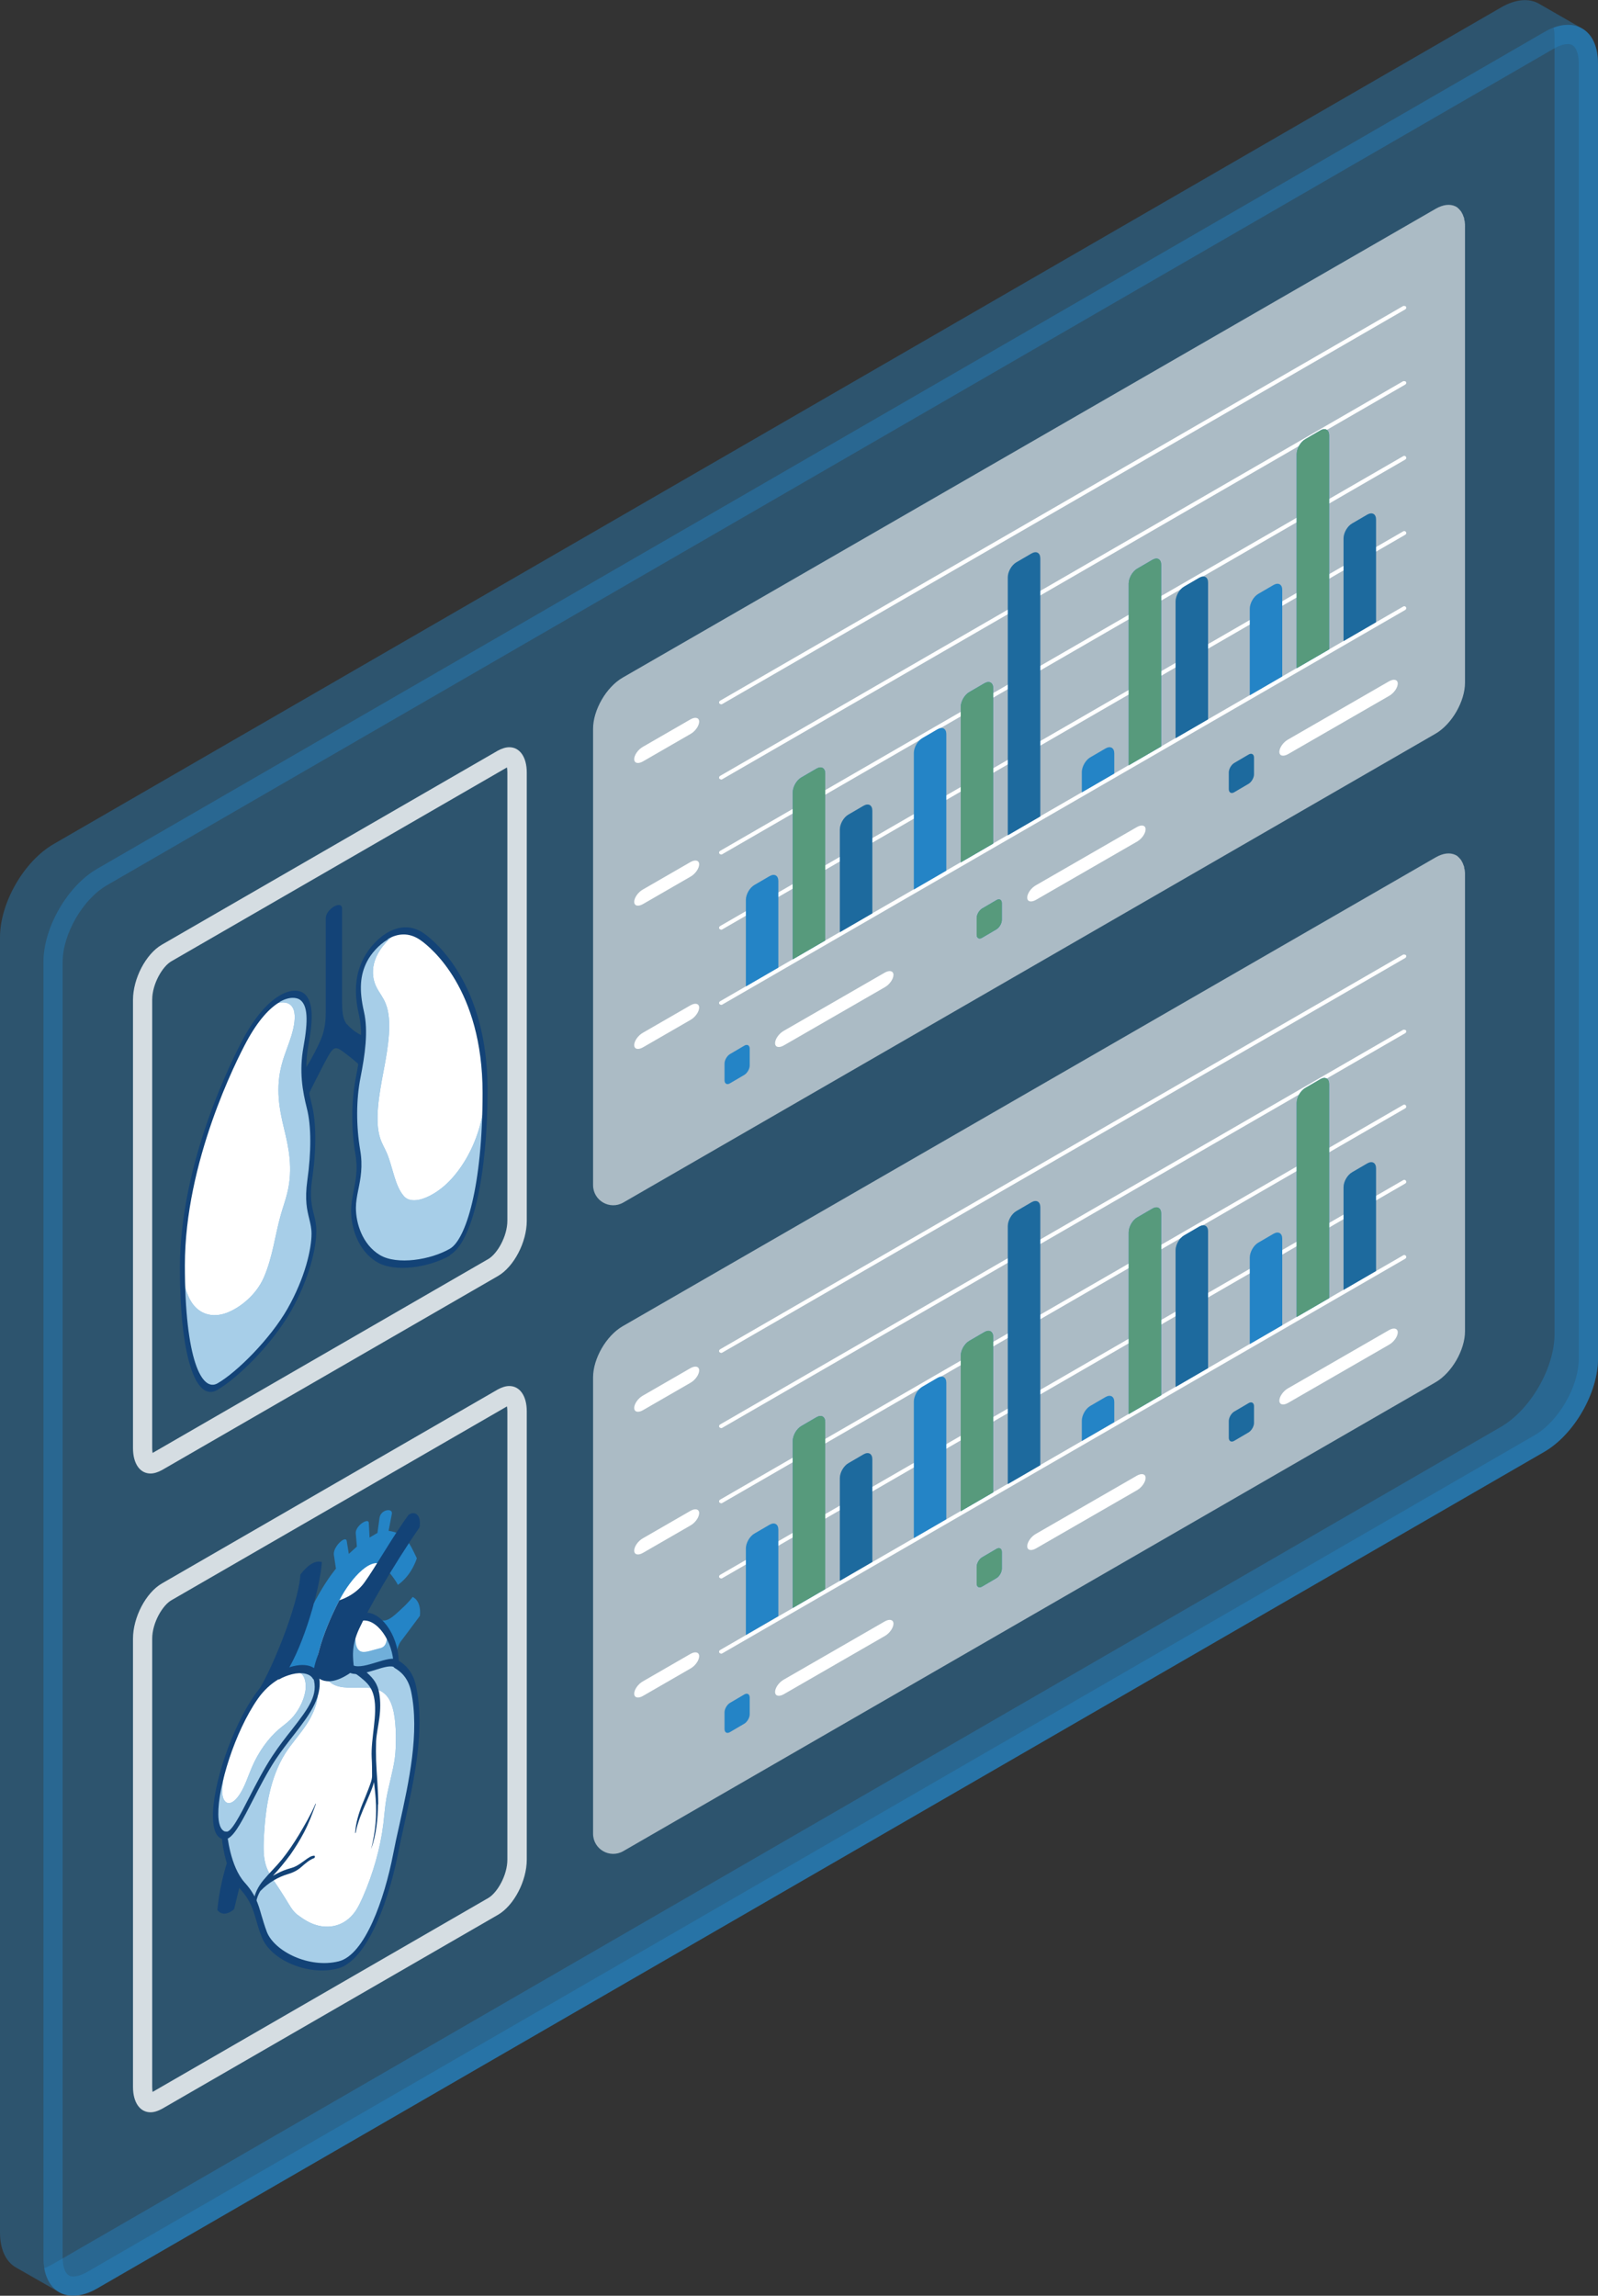 <?xml version="1.0" encoding="UTF-8"?> <svg xmlns="http://www.w3.org/2000/svg" id="Layer_2" viewBox="0 0 83.15 119.39"><rect x="0" y="0" width="83.15" height="119.39" fill="#333333" stroke="none"/><defs><style>.cls-1{fill:#fff;}.cls-2{fill:#579a7c;}.cls-3{opacity:.8;}.cls-4{opacity:.4;}.cls-5{opacity:.35;}.cls-6{opacity:.6;}.cls-7{opacity:.2;}.cls-8{fill:#2484c6;}.cls-9{fill:#134377;}</style></defs><g id="Hero_-_Expanded"><g id="Organs_Tab"><g id="Window"><g id="Chart"><g class="cls-4"><path class="cls-8" d="M83.15,3.29c0-.91-.33-1.54-.85-1.82h0s-2.19-1.26-2.19-1.26h0c-.51-.31-1.22-.28-2.01.18L2.8,43.89c-1.55.89-2.8,3.06-2.8,4.85v67.36c0,.9.32,1.53.83,1.82h0s2.24,1.28,2.24,1.28h0c.51.29,1.21.25,1.98-.19l75.3-43.51c1.55-.89,2.8-3.06,2.8-4.85V3.29Z"></path></g><g class="cls-4"><path class="cls-8" d="M81.58,2.29c.09,0,.17.02.24.06.2.12.33.47.33.94v67.37c0,1.44-1.05,3.26-2.3,3.98L4.56,118.14c-.28.16-.54.25-.75.25-.08,0-.14-.01-.2-.04l-.03-.02c-.2-.11-.32-.47-.32-.95V50.02c0-1.44,1.05-3.26,2.3-3.98L80.85,2.53c.35-.2.59-.24.73-.24M81.58,1.29c-.37,0-.79.12-1.23.38L5.06,45.18c-1.55.89-2.8,3.06-2.8,4.85v67.36c0,.9.32,1.53.83,1.82h0c.21.12.45.18.72.18.38,0,.8-.12,1.25-.38l75.29-43.51c1.55-.89,2.8-3.06,2.8-4.85V3.29c0-.9-.32-1.52-.84-1.81-.21-.12-.46-.19-.73-.19h0Z"></path></g><g class="cls-4"><path class="cls-8" d="M83.15,3.29v67.37c0,1.78-1.25,3.95-2.8,4.85L5.05,119.01c-1.37.79-2.52.31-2.75-1.06.16-.05.32-.13.49-.23l75.3-43.51c1.54-.89,2.8-3.06,2.8-4.85V2c0-.21-.01-.39-.05-.56,1.31-.49,2.3.26,2.3,1.85Z"></path></g></g></g><g class="cls-3"><path class="cls-1" d="M26.38,39.91c.01.06.02.15.02.26v23.31c0,.82-.53,1.73-1,2l-17.46,10.08c-.01-.06-.02-.15-.02-.26v-23.31c0-.82.53-1.73,1-2l17.46-10.08M26.5,38.86c-.18,0-.38.06-.6.18l-17.48,10.09c-.83.48-1.5,1.76-1.5,2.87v23.31c0,.82.37,1.32.91,1.32.18,0,.38-.06.6-.18l17.48-10.09c.83-.48,1.5-1.76,1.5-2.87v-23.31c0-.82-.37-1.32-.91-1.32h0Z"></path></g><g id="Lungs"><path class="cls-1" d="M23.42,65.11c-1.05.61-2.8.89-3.72.34-.95-.57-1.29-1.73-1.29-2.55,0-.32.06-.64.13-.97.11-.56.24-1.2.09-2.02-.22-1.27-.21-2.67.02-3.85.05-.25.09-.5.13-.75l.02-.1-.05-.04c-.12-.11-.32-.28-.55-.46l-.13-.1c-.3-.23-.49-.37-.7-.25-.22.13-.4.48-.71,1.06l-.12.24c-.23.45-.44.86-.55,1.1l-.05.1.02.08c.04.2.09.4.13.59.23.91.24,2.31.02,3.82-.14.98-.02,1.47.1,1.91.07.26.13.5.13.82,0,.82-.34,2.37-1.29,4.04-.92,1.62-2.67,3.35-3.72,3.96-1.07.62-1.82-1.94-1.82-6.23,0-5.44,2.71-10.77,3.26-11.78.71-1.31,1.37-1.89,1.81-2.14.45-.26.88-.3,1.14-.1.52.39.39,1.52.2,2.58-.07.37-.1.75-.1,1.14v.38s.22-.36.22-.36c.2-.33.5-.85.77-1.47.19-.44.28-.95.28-1.55v-4.88c0-.11.15-.26.29-.34.14-.08.29-.1.29,0v4.88c0,.6.09,1,.28,1.23.27.31.56.49.77.58l.22.1v-.38c0-.39-.03-.73-.1-1.02-.19-.84-.32-1.82.2-2.81.26-.5.69-.96,1.14-1.22.44-.25,1.11-.45,1.81.05.54.38,3.26,2.58,3.26,8.02,0,4.29-.75,7.71-1.82,8.33Z"></path><path class="cls-8" d="M16.12,61.36c.22-1.56.2-2.94-.02-3.83-.22-.88-.4-1.88-.18-3.11.22-1.23.28-2.23-.2-2.59-.29-.22-.89-.18-1.59.42.47-.17.98-.22,1.15.26.12.35.03.87-.12,1.36s-.36.96-.49,1.45c-.35,1.27-.13,2.38.11,3.37.24.99.48,2.07.17,3.34-.09.38-.23.76-.34,1.15-.31,1.09-.41,2.16-.88,3.25-.44,1.02-1.43,1.71-2.1,1.9-.72.2-1.36-.06-1.72-.7-.19-.33-.3-.75-.41-1.16.07,4.24.86,6.21,1.82,5.66,1-.58,2.79-2.33,3.73-3.97.94-1.64,1.3-3.19,1.3-4.05s-.45-1.17-.22-2.73Z"></path><g class="cls-6"><path class="cls-1" d="M16.12,61.36c.22-1.56.2-2.94-.02-3.83-.22-.88-.4-1.88-.18-3.11.22-1.23.28-2.23-.2-2.59-.29-.22-.89-.18-1.59.42.47-.17.98-.22,1.15.26.12.35.03.87-.12,1.36s-.36.96-.49,1.45c-.35,1.27-.13,2.38.11,3.37.24.99.48,2.07.17,3.34-.09.38-.23.76-.34,1.15-.31,1.09-.41,2.16-.88,3.25-.44,1.02-1.43,1.71-2.1,1.9-.72.2-1.36-.06-1.72-.7-.19-.33-.3-.75-.41-1.16.07,4.24.86,6.21,1.82,5.66,1-.58,2.79-2.33,3.73-3.97.94-1.64,1.3-3.19,1.3-4.05s-.45-1.17-.22-2.73Z"></path></g><path class="cls-8" d="M18.62,59.92c-.22-1.3-.2-2.71.02-3.85.22-1.14.4-2.35.18-3.32-.22-.97-.28-1.91.2-2.82.29-.55.89-1.2,1.59-1.41-.47.38-.98.91-1.15,1.59-.12.48-.03.91.12,1.21.15.31.36.54.49.88.35.87.13,2.23-.11,3.49-.24,1.26-.48,2.62-.17,3.53.09.27.23.49.34.75.31.73.41,1.69.88,2.23.44.51,1.43.06,2.1-.52.72-.62,1.36-1.62,1.72-2.68.19-.54.3-1.09.41-1.64-.07,4.32-.86,7.21-1.82,7.76-1,.58-2.79.9-3.73.34-.94-.56-1.3-1.69-1.3-2.56s.45-1.69.22-2.99Z"></path><g class="cls-6"><path class="cls-1" d="M18.62,59.92c-.22-1.3-.2-2.71.02-3.85.22-1.14.4-2.35.18-3.32-.22-.97-.28-1.91.2-2.82.29-.55.89-1.2,1.59-1.41-.47.38-.98.91-1.15,1.59-.12.48-.03.91.12,1.21.15.31.36.54.49.88.35.87.13,2.23-.11,3.49-.24,1.26-.48,2.62-.17,3.53.09.27.23.49.34.75.31.73.41,1.69.88,2.23.44.51,1.43.06,2.1-.52.72-.62,1.36-1.62,1.72-2.68.19-.54.3-1.09.41-1.64-.07,4.32-.86,7.21-1.82,7.76-1,.58-2.79.9-3.73.34-.94-.56-1.3-1.69-1.3-2.56s.45-1.69.22-2.99Z"></path></g><path class="cls-9" d="M11.32,72.28c-1.17.68-1.96-1.87-1.96-6.33,0-5.52,2.75-10.91,3.3-11.94,1.25-2.32,2.59-2.77,3.15-2.35.57.43.44,1.62.23,2.74-.21,1.18-.04,2.15.18,3.02.24.94.25,2.36.02,3.91-.13.93-.02,1.38.09,1.82.07.27.13.53.13.87,0,.86-.35,2.47-1.34,4.2-.95,1.66-2.73,3.44-3.81,4.06ZM14.56,52.11c-.5.29-1.1.9-1.72,2.04-.54,1-3.22,6.27-3.22,11.65,0,4.9.88,6.61,1.7,6.14,1.01-.58,2.75-2.32,3.64-3.88.92-1.62,1.25-3.11,1.25-3.9,0-.3-.06-.52-.12-.78-.11-.45-.24-.96-.1-1.98.21-1.49.21-2.85-.02-3.75-.23-.91-.41-1.93-.18-3.2.26-1.43.21-2.16-.17-2.45-.19-.14-.58-.18-1.08.11Z"></path><path class="cls-9" d="M23.42,65.29c-1.08.62-2.87.91-3.81.34-.99-.59-1.34-1.8-1.34-2.66,0-.35.06-.68.13-1.03.11-.56.23-1.15.09-1.93-.22-1.29-.21-2.73.02-3.94.22-1.12.39-2.29.18-3.23-.2-.88-.33-1.93.23-3.01h0c.56-1.06,1.9-2.17,3.15-1.28.55.39,3.3,2.61,3.3,8.13,0,4.46-.79,7.92-1.96,8.59ZM20.19,48.85c-.5.29-.89.77-1.08,1.13t0,0c-.38.72-.43,1.51-.17,2.64.23,1.01.05,2.24-.18,3.41-.23,1.15-.23,2.53-.02,3.77.15.85.02,1.51-.1,2.09-.07.34-.12.63-.12.93,0,.79.33,1.9,1.25,2.45.89.53,2.64.25,3.64-.33.82-.47,1.7-3.21,1.7-8.11,0-5.38-2.68-7.55-3.22-7.93-.62-.44-1.22-.35-1.72-.06ZM19.02,49.92h0s0,0,0,0Z"></path><path class="cls-9" d="M18.05,53.27c-.23-.26-.25-.77-.25-1.13v-4.88c0-.48-.85.02-.85.49v4.88c0,.36-.03.9-.25,1.42-.4.92-.87,1.62-.87,1.62l.17,1.36s.29-.61.65-1.3c.36-.69.55-1.09.73-1.19.18-.1.37.08.73.35.36.27.65.55.65.55l.17-1.55s-.47-.16-.87-.62Z"></path></g><g class="cls-3"><path class="cls-1" d="M26.38,73.14c.01.06.02.15.02.26v23.31c0,.82-.53,1.73-1,2l-17.46,10.08c-.01-.06-.02-.15-.02-.26v-23.31c0-.82.53-1.73,1-2l17.46-10.08M26.5,72.08c-.18,0-.38.06-.6.18l-17.48,10.09c-.83.48-1.5,1.76-1.5,2.87v23.31c0,.82.37,1.32.91,1.32.18,0,.38-.06.6-.18l17.48-10.09c.83-.48,1.5-1.76,1.5-2.87v-23.31c0-.82-.37-1.32-.91-1.32h0Z"></path></g><g id="Heart"><path class="cls-1" d="M17.96,102.04c-.12.07-.25.12-.38.16-1.47.37-3.37-.41-3.83-1.57-.14-.35-.22-.64-.3-.9-.17-.58-.31-1.04-.85-1.65l-.06-.07-.14-.17-.33,1.35s-.07.05-.1.07c-.3.18-.48.03-.54-.04.1-1.05.34-1.9.48-2.32l.03-.08-.02-.06c-.17-.57-.23-1.07-.25-1.21v-.07s-.05-.02-.05-.02c-.26-.09-.41-.44-.41-1.02-.02-1.65.97-4.56,2.13-6.21.07-.1.15-.2.23-.29.91-1.57,2.04-4.52,2.17-6,.16-.2.31-.35.47-.43.19-.11.33-.1.4-.09-.05.51-.18,1.18-.38,1.93l.2.07c.6-1.13,1.08-1.69,1.09-1.7l.09-.11-.13-.86s0-.05.04-.14c.06-.13.19-.27.3-.34.06-.03.08-.03.09-.02.06.28.11.67.11.67l.02.16.66-.59-.07-.85c0-.06.13-.21.27-.29.1-.06.16-.05.17-.05.02.28.04.75.04.75v.15s.64-.36.64-.36l.13-.94s.06-.09.1-.11c.14-.08.28-.04.29,0l-.19,1.01h.09c.13.03.25.07.38.12l.07.03.07-.11c.24-.36.43-.65.61-.88.14-.08.25-.06.33.03.06.06.12.19.09.44-.17.25-.35.51-.51.76l-.1.15.06.1c.13.19.24.44.38.72h0c-.24.64-.62.97-.77,1.09-.05-.09-.16-.27-.39-.55l-.08-.1-.1.17c-.56.91-.95,1.63-1.18,2.06l-.13.24h.16c.25.03.51.16.74.4h.01s.02.02.02.02c.14.02.28-.01.45-.11.19-.11.39-.29.58-.46l.05-.05c.27-.25.45-.45.54-.57.1.07.3.26.27.74l-.94,1.27c-.1.13-.18.31-.23.52l-.02.06v.05c.05.19.07.38.08.55v.07s.04.02.04.02c.29.18.7.5.86,1.27.47,2.19-.11,4.78-.61,7.06-.12.53-.23,1.03-.32,1.5-.42,2.16-1.37,4.94-2.64,5.67Z"></path><path class="cls-8" d="M20.59,96.37c.49-2.49,1.5-5.85.93-8.55-.11-.53-.37-.9-.69-1.15-.33-.26-.77-.2-1.22-.07-.31.09-.63.21-.94.24-.24.03-.47-.06-.72.02-.31.09-.65.33-.96.43.71.97,2.36,0,3.13.9.37.43.46,1.23.48,2.04,0,.4,0,.81-.06,1.24-.1.68-.32,1.4-.44,2.09-.07.43-.1.84-.15,1.27-.15,1.26-.53,2.6-1.08,3.85-.11.24-.22.48-.36.69-.61.89-1.49.91-2.03.75-.37-.1-.69-.31-1-.54-.28-.21-.44-.55-.65-.88-.19-.3-.38-.6-.58-.89-.18-.28-.36-.56-.45-.93-.11-.43-.09-.96-.06-1.49.08-1.37.31-2.94,1.1-4.2.34-.53.74-.96,1.09-1.48s.65-1.21.59-1.73v-.08c-.07.32-.19.64-.36.93-.2.35-.45.63-.69.92-.91,1.09-1.73,2.36-2.42,3.73-.38.76-.78,1.62-1.33,2.03,0,0-.01,0-.02.01.03.28.21,1.77.93,2.56.79.88.72,1.46,1.15,2.55.43,1.09,2.31,1.95,3.82,1.57,1.51-.38,2.56-3.54,3.01-5.81Z"></path><g class="cls-6"><path class="cls-1" d="M20.59,96.37c.49-2.49,1.5-5.85.93-8.55-.11-.53-.37-.9-.69-1.15-.33-.26-.77-.2-1.22-.07-.31.09-.63.21-.94.24-.24.03-.47-.06-.72.02-.31.09-.65.33-.96.43.71.97,2.36,0,3.13.9.37.43.46,1.23.48,2.04,0,.4,0,.81-.06,1.24-.1.68-.32,1.4-.44,2.09-.07.43-.1.84-.15,1.27-.15,1.26-.53,2.6-1.08,3.85-.11.24-.22.48-.36.69-.61.89-1.49.91-2.03.75-.37-.1-.69-.31-1-.54-.28-.21-.44-.55-.65-.88-.19-.3-.38-.6-.58-.89-.18-.28-.36-.56-.45-.93-.11-.43-.09-.96-.06-1.49.08-1.37.31-2.94,1.1-4.2.34-.53.74-.96,1.09-1.48s.65-1.21.59-1.73v-.08c-.07.32-.19.64-.36.93-.2.35-.45.63-.69.92-.91,1.09-1.73,2.36-2.42,3.73-.38.76-.78,1.62-1.33,2.03,0,0-.01,0-.02.01.03.28.21,1.77.93,2.56.79.88.72,1.46,1.15,2.55.43,1.09,2.31,1.95,3.82,1.57,1.51-.38,2.56-3.54,3.01-5.81Z"></path></g><path class="cls-8" d="M19.82,86.57c-.53.21-1.34.61-1.55-.05-.07-.22-.07-.48-.01-.77.03-.16.05-.31.1-.47.03-.1.14-.32.14-.4-.01.25-.02.51.04.71.12.38.39.35.7.27.17-.05.35-.09.52-.14.08-.02.16-.04.24-.13.14-.16.14-.42.13-.61.3.3.47.83.46,1.46-.21-.09-.5.03-.76.14Z"></path><g class="cls-5"><path class="cls-1" d="M19.82,86.57c-.53.21-1.34.61-1.55-.05-.07-.22-.07-.48-.01-.77.03-.16.05-.31.1-.47.03-.1.14-.32.14-.4-.01.25-.02.51.04.71.12.38.39.35.7.27.17-.05.35-.09.52-.14.08-.02.16-.04.24-.13.14-.16.14-.42.13-.61.3.3.47.83.46,1.46-.21-.09-.5.03-.76.14Z"></path></g><path class="cls-8" d="M11.57,93.31c.03.29.18.51.41.45.18-.04.37-.25.52-.49.26-.41.41-.91.61-1.37.34-.79.85-1.5,1.4-1.97.21-.18.43-.33.63-.53.34-.35.64-.88.74-1.4.09-.52-.05-.99-.37-1.03.21-.18.43-.17.59-.06.15.11.25.33.32.56.04.14.08.3.06.49-.02.16-.07.33-.13.49-.2.5-.5.94-.81,1.32-.31.39-.64.73-.95,1.13-.53.68-.97,1.48-1.36,2.31-.33.7-.65,1.41-1.15,1.9-.18.18-.44.37-.6.3-.38-.15-.32-1.04-.23-1.61.04-.31.08-.6.16-.91.09-.34.28-.68.35-1-.07.28-.14.57-.17.85-.02.2-.04.4-.02.57Z"></path><g class="cls-6"><path class="cls-1" d="M11.57,93.31c.03.29.18.51.41.45.18-.04.37-.25.52-.49.26-.41.41-.91.61-1.37.34-.79.85-1.5,1.4-1.97.21-.18.43-.33.63-.53.34-.35.64-.88.74-1.4.09-.52-.05-.99-.37-1.03.21-.18.43-.17.59-.06.15.11.25.33.32.56.04.14.08.3.06.49-.02.16-.07.33-.13.49-.2.5-.5.94-.81,1.32-.31.39-.64.73-.95,1.13-.53.68-.97,1.48-1.36,2.31-.33.7-.65,1.41-1.15,1.9-.18.18-.44.37-.6.3-.38-.15-.32-1.04-.23-1.61.04-.31.08-.6.16-.91.09-.34.28-.68.35-1-.07.28-.14.57-.17.85-.02.2-.04.4-.02.57Z"></path></g><path class="cls-8" d="M19.7,84.18c.36.29.77-.12,1.18-.5.41-.37.59-.63.59-.63,0,0,.46.16.38.98-.42.56-.79,1.07-1,1.34-.2.27-.24.76-.24.76,0,0-.32-1.63-.91-1.95Z"></path><path class="cls-8" d="M16.41,87.11c0-1.6,1.25-3.89,1.25-3.89.62-1.19,1.75-2.41,2.35-1.74.59.68.69.94.69.94,0,0,.65-.38.99-1.38-.39-.82-.59-1.3-1.47-1.43l.17-.88c.06-.32-.56-.24-.64.19l-.11.8-.41.24s-.02-.47-.04-.77c-.02-.27-.68.14-.68.53l.06.71-.42.38s-.06-.39-.11-.68c-.06-.29-.7.29-.67.71l.11.74s-1.52,1.74-2.57,5.38c0,0,1.26-.67,1.51.16Z"></path><path class="cls-9" d="M16.41,87.11s.55.88,2.02-.26c-.07-.64-.17-1.22.26-2.15s1.69-3.17,3.14-5.27c.11-.69-.28-.87-.57-.65-.78,1.05-1.79,2.83-2.3,3.52-.5.7-1.3.92-1.3.92,0,0-1.25,2.29-1.25,3.89Z"></path><path class="cls-9" d="M13.19,88.32c.85-1.14,2.34-4.85,2.44-6.43.66-.89,1.12-.65,1.12-.65-.11,1.43-.96,4.34-1.84,5.71-.6.21-1.71,1.37-1.71,1.37Z"></path><path class="cls-9" d="M11.9,96.61s-.44,1.16-.59,2.72c0,0,.28.45.87-.04l.33-1.35s-.61-.62-.61-1.32Z"></path><path class="cls-9" d="M11.88,95.6c-.09.05-.18.07-.27.04-.06-.02-.08-.13-.03-.23.04-.11.13-.18.19-.16.24.08.71-.82,1.2-1.78.36-.7.76-1.48,1.21-2.16.33-.5.68-.95,1-1.35.92-1.18,1.39-1.83,1.12-2.71-.02-.08.01-.21.08-.28.07-.07.15-.07.17.01.35,1.17-.43,2.17-1.25,3.23-.32.41-.65.83-.97,1.31-.42.64-.82,1.41-1.17,2.09-.5.97-.91,1.78-1.28,1.99Z"></path><path class="cls-9" d="M16.38,96.51c-.17-.03-.37.13-.55.26-.14.1-.29.21-.43.28-.15.08-.31.11-.46.16-.25.08-.49.2-.74.34,0,0,0,0,.01-.01.31-.33.61-.7.9-1.09.25-.36.49-.74.7-1.14.25-.47.44-.98.62-1.48.01-.03,0-.05-.02-.01-.24.56-.55,1.08-.85,1.59-.28.46-.57.89-.89,1.29-.31.38-.64.69-.95,1.06-.28.33-.49.73-.53,1.16-.01.14.12.19.14,0,.03-.21.11-.4.21-.57,0,0,0,0,0,0,.45-.47.96-.74,1.42-.88.23-.07.47-.16.71-.37.23-.2.43-.38.68-.47.03-.01.05-.1.02-.11Z"></path><path class="cls-9" d="M19.68,93.83c0-.79-.08-1.51-.11-2.28-.01-.32-.01-.65,0-.99.02-.39.12-.82.17-1.22.06-.44.06-.87,0-1.25-.09-.54-.32-.8-.62-1.08-.22-.21-.48-.35-.78-.35-.04,0-.09,0-.14.04-.05.04-.09.14-.06.18,0,.02.03.03.05.03.3.08.54.29.78.5.23.21.4.44.49.84.2.93-.17,2.14-.12,3.16.02.31.02.62.02.95,0,.21-.11.46-.19.68-.1.26-.2.51-.31.77-.2.5-.35,1.01-.38,1.5,0,.04.02.02.03-.01.09-.52.33-1.07.55-1.57.1-.24.21-.48.3-.73.04-.1.07-.21.1-.32.03.29.07.58.09.88.06.83,0,1.65-.24,2.61,0,.01,0,.02,0,0,.28-.78.35-1.61.36-2.33Z"></path><path class="cls-9" d="M20.62,86.71s-.07.02-.1,0c-.16-.12-.58,0-.98.13-.49.15-.99.3-1.32.16-.06-.03-.07-.13-.03-.24.05-.11.13-.17.19-.15.28.12.75-.02,1.21-.16.46-.14.9-.28,1.12-.11.05.04.05.16,0,.26-.03.05-.06.09-.1.11Z"></path><path class="cls-9" d="M17.96,102.21c-.13.08-.27.13-.41.17-1.51.38-3.44-.43-3.92-1.62-.14-.35-.23-.65-.3-.91-.17-.57-.3-1.02-.83-1.61-.72-.8-.92-2.24-.95-2.61-.3-.1-.46-.49-.47-1.12-.03-1.7,1-4.69,2.19-6.39.53-.76,1.25-1.29,1.99-1.47.45-.11.84-.07,1.08.1.08-.37.25-.92.61-1.46.47-.72,1.11-1.19,1.92-1.41.89-.18,1.83,1.09,1.88,2.49.32.19.74.55.9,1.33.48,2.24-.1,4.85-.61,7.16-.11.52-.23,1.02-.32,1.49-.45,2.31-1.43,5.09-2.76,5.86ZM14.51,87.32c-.41.24-.79.59-1.09,1.02-1.21,1.73-2.08,4.59-2.06,6.01,0,.38.08.85.39.91.04,0,.06.04.07.1,0,.02.15,1.7.91,2.54.56.62.7,1.09.87,1.69.08.26.16.55.29.89.4,1,2.19,1.9,3.73,1.52,1.36-.33,2.38-3.22,2.84-5.59.09-.47.2-.98.32-1.5.5-2.25,1.06-4.81.61-6.95-.16-.74-.57-1.05-.86-1.22-.03-.02-.05-.06-.05-.11-.01-1.28-.89-2.51-1.68-2.34-.72.2-1.29.61-1.69,1.23-.49.75-.56,1.56-.57,1.56,0,.08-.05.17-.11.22-.06.05-.12.05-.15,0-.14-.26-.58-.36-1.09-.23-.23.06-.47.15-.69.28Z"></path></g><g class="cls-6"><path class="cls-1" d="M76.22,11.57c0-.05-.01-.1-.03-.14,0,0,0-.02,0-.03,0-.05-.02-.1-.04-.14-.02-.07-.05-.14-.09-.2-.01-.03-.03-.06-.05-.08-.02-.02-.02-.04-.05-.06-.03-.04-.06-.07-.1-.1,0,0,0,0,0-.01-.04-.03-.09-.06-.13-.08-.28-.13-.63-.1-1.03.13l-42.3,24.38c-.85.49-1.54,1.68-1.54,2.66v23.73h0c0,.81.87,1.31,1.57.91l42.26-24.38c.85-.49,1.54-1.68,1.54-2.66V11.76c0-.07,0-.13-.01-.19Z"></path></g><g id="Chart-2"><path class="cls-1" d="M37.52,36.63s-.07-.02-.09-.05c-.03-.05-.01-.11.04-.14l35.55-20.53s.11-.01.14.04c.03.05.01.11-.04.14l-35.55,20.53s-.03.01-.05.01Z"></path><path class="cls-1" d="M37.52,40.54s-.07-.02-.09-.05c-.03-.05-.01-.11.04-.14l35.55-20.53s.11-.01.14.04c.03.05.01.11-.04.14l-35.55,20.53s-.03.01-.05.01Z"></path><path class="cls-1" d="M37.52,44.44s-.07-.02-.09-.05c-.03-.05-.01-.11.04-.14l35.55-20.53c.05-.03.11-.01.14.04.03.05.01.11-.04.14l-35.55,20.53s-.03.01-.05.01Z"></path><path class="cls-1" d="M37.52,48.35s-.07-.02-.09-.05c-.03-.05-.01-.11.04-.14l35.55-20.53c.05-.03.11-.01.14.04.03.05.01.11-.04.14l-35.55,20.53s-.03.01-.05.01Z"></path><path class="cls-1" d="M37.52,52.26s-.07-.02-.09-.05c-.03-.05-.01-.11.04-.14l35.55-20.53c.05-.03.11-.01.14.04.03.05.01.11-.04.14l-35.55,20.53s-.03.01-.05.01Z"></path><path class="cls-8" d="M38.81,46.8c0-.29.2-.64.45-.78l.79-.46c.25-.14.45-.03.45.26v4.5l-1.69.98v-4.5Z"></path><path class="cls-8" d="M41.25,41.21c0-.29.2-.64.45-.78l.79-.46c.25-.14.45-.03.45.26v8.68l-1.69.98v-8.68Z"></path><path class="cls-8" d="M43.7,43.14c0-.29.2-.64.45-.78l.79-.46c.25-.14.45-.03.45.26v5.34l-1.69.98v-5.34Z"></path><g class="cls-7"><path d="M43.7,43.14c0-.29.2-.64.45-.78l.79-.46c.25-.14.45-.03.45.26v5.34l-1.69.98v-5.34Z"></path></g><path class="cls-2" d="M41.25,41.21c0-.29.2-.64.45-.78l.79-.46c.25-.14.45-.03.45.26v8.68l-1.69.98v-8.68Z"></path><path class="cls-8" d="M47.55,39.16c0-.29.2-.64.45-.78l.79-.46c.25-.14.45-.03.45.26v7.1l-1.69.98v-7.1Z"></path><path class="cls-8" d="M49.99,36.77c0-.29.2-.64.45-.78l.79-.46c.25-.14.45-.03.45.26v8.08l-1.69.98v-8.08Z"></path><path class="cls-8" d="M52.44,30.02c0-.29.2-.64.45-.78l.79-.46c.25-.14.45-.03.45.26v13.42l-1.69.98v-13.42Z"></path><g class="cls-7"><path d="M52.44,30.02c0-.29.2-.64.45-.78l.79-.46c.25-.14.45-.03.45.26v13.42l-1.69.98v-13.42Z"></path></g><path class="cls-2" d="M49.99,36.77c0-.29.2-.64.45-.78l.79-.46c.25-.14.45-.03.45.26v8.08l-1.69.98v-8.08Z"></path><path class="cls-8" d="M56.29,40.16c0-.29.2-.64.45-.78l.79-.46c.25-.14.45-.03.45.26v1.05l-1.69.98v-1.06Z"></path><path class="cls-8" d="M58.73,30.35c0-.29.2-.64.45-.78l.79-.46c.25-.14.45-.03.45.26v9.45l-1.69.98v-9.45Z"></path><path class="cls-8" d="M61.17,31.28c0-.29.2-.64.45-.78l.79-.46c.25-.14.45-.03.45.26v7.11l-1.69.98v-7.11Z"></path><g class="cls-7"><path d="M61.17,31.28c0-.29.2-.64.45-.78l.79-.46c.25-.14.45-.03.45.26v7.11l-1.69.98v-7.11Z"></path></g><path class="cls-2" d="M58.73,30.35c0-.29.2-.64.45-.78l.79-.46c.25-.14.45-.03.45.26v9.45l-1.69.98v-9.45Z"></path><path class="cls-8" d="M65.03,31.66c0-.29.2-.64.45-.78l.79-.46c.25-.14.45-.03.45.26v4.5l-1.69.98v-4.5Z"></path><path class="cls-8" d="M67.47,23.62c0-.29.2-.64.45-.78l.79-.46c.25-.14.45-.03.45.26v11.13l-1.69.98v-11.13Z"></path><path class="cls-8" d="M69.91,28c0-.29.2-.64.45-.78l.79-.46c.25-.14.45-.03.45.26v5.34l-1.69.98v-5.34Z"></path><g class="cls-7"><path d="M69.91,28c0-.29.2-.64.45-.78l.79-.46c.25-.14.45-.03.45.26v5.34l-1.69.98v-5.34Z"></path></g><path class="cls-2" d="M67.47,23.62c0-.29.2-.64.45-.78l.79-.46c.25-.14.45-.03.45.26v11.13l-1.69.98v-11.13Z"></path><path class="cls-1" d="M33,54.35c0-.21.2-.5.45-.64l2.48-1.43c.25-.14.45-.09.45.12s-.2.5-.45.64l-2.48,1.43c-.25.14-.45.09-.45-.12Z"></path><path class="cls-1" d="M33,46.9c0-.21.2-.5.45-.64l2.48-1.43c.25-.14.45-.09.45.12s-.2.5-.45.64l-2.48,1.43c-.25.14-.45.09-.45-.12Z"></path><path class="cls-1" d="M33,39.48c0-.21.2-.5.45-.64l2.48-1.43c.25-.14.45-.09.45.12s-.2.5-.45.64l-2.48,1.43c-.25.14-.45.09-.45-.12Z"></path><path class="cls-1" d="M40.33,54.25c0-.21.2-.5.45-.64l5.26-3.03c.25-.14.45-.09.45.12s-.2.5-.45.64l-5.26,3.03c-.25.14-.45.09-.45-.12Z"></path><path class="cls-8" d="M39.01,55.41v-.87c0-.18-.13-.25-.28-.16l-.75.44c-.15.09-.28.31-.28.49v.87c0,.18.13.25.28.16l.75-.44c.15-.09.28-.31.28-.49Z"></path><path class="cls-1" d="M53.45,46.68c0-.21.2-.5.45-.64l5.26-3.03c.25-.14.45-.09.45.12s-.2.5-.45.64l-5.26,3.03c-.25.14-.45.09-.45-.12Z"></path><path class="cls-8" d="M52.13,47.84v-.87c0-.18-.13-.25-.28-.16l-.75.44c-.15.09-.28.31-.28.49v.87c0,.18.13.25.28.16l.75-.44c.15-.09.28-.31.28-.49Z"></path><path class="cls-2" d="M52.13,47.84v-.87c0-.18-.13-.25-.28-.16l-.75.44c-.15.09-.28.31-.28.49v.87c0,.18.13.25.28.16l.75-.44c.15-.09.28-.31.28-.49Z"></path><path class="cls-1" d="M66.57,39.1c0-.21.2-.5.45-.64l5.26-3.03c.25-.14.45-.09.45.12s-.2.5-.45.64l-5.26,3.03c-.25.14-.45.09-.45-.12Z"></path><path class="cls-8" d="M65.25,40.27v-.87c0-.18-.13-.25-.28-.16l-.75.44c-.15.09-.28.31-.28.49v.87c0,.18.13.25.28.16l.75-.44c.15-.09.28-.31.28-.49Z"></path><g class="cls-7"><path d="M65.25,40.27v-.87c0-.18-.13-.25-.28-.16l-.75.44c-.15.09-.28.31-.28.49v.87c0,.18.13.25.28.16l.75-.44c.15-.09.28-.31.28-.49Z"></path></g></g><g class="cls-6"><path class="cls-1" d="M76.22,45.3c0-.05-.01-.1-.03-.14,0-.01,0-.02,0-.03,0-.05-.02-.1-.04-.14-.02-.07-.05-.14-.09-.2-.01-.03-.03-.06-.05-.08-.02-.02-.02-.04-.05-.06-.03-.04-.06-.07-.1-.1,0,0,0,0,0-.01-.04-.03-.09-.06-.13-.08-.28-.13-.63-.1-1.03.13l-42.3,24.38c-.85.49-1.54,1.68-1.54,2.66v23.73h0c0,.81.87,1.31,1.57.91l42.26-24.38c.85-.49,1.54-1.68,1.54-2.66v-23.75c0-.07,0-.13-.01-.19Z"></path></g><g id="Chart-3"><path class="cls-1" d="M37.52,70.36s-.07-.02-.09-.05c-.03-.05-.01-.11.04-.14l35.55-20.53s.11-.01.14.04c.03.05.01.11-.04.14l-35.55,20.53s-.03.01-.05.01Z"></path><path class="cls-1" d="M37.52,74.27s-.07-.02-.09-.05c-.03-.05-.01-.11.04-.14l35.55-20.53s.11-.01.14.04c.03.05.01.11-.04.14l-35.55,20.53s-.03.01-.05.01Z"></path><path class="cls-1" d="M37.52,78.18s-.07-.02-.09-.05c-.03-.05-.01-.11.04-.14l35.55-20.53c.05-.03.11-.01.14.04.03.05.01.11-.04.14l-35.55,20.53s-.03.01-.05.01Z"></path><path class="cls-1" d="M37.52,82.09s-.07-.02-.09-.05c-.03-.05-.01-.11.04-.14l35.55-20.53c.05-.03.11-.01.14.04.03.05.01.11-.04.14l-35.55,20.53s-.03.01-.05.01Z"></path><path class="cls-1" d="M37.52,86s-.07-.02-.09-.05c-.03-.05-.01-.11.04-.14l35.55-20.53c.05-.03.11-.01.14.04.03.05.01.11-.04.14l-35.55,20.53s-.03.01-.05.01Z"></path><path class="cls-8" d="M38.81,80.53c0-.29.2-.64.45-.78l.79-.46c.25-.14.45-.03.45.26v4.5l-1.69.98v-4.5Z"></path><path class="cls-8" d="M41.25,74.94c0-.29.2-.64.45-.78l.79-.46c.25-.14.45-.03.45.26v8.68l-1.69.98v-8.68Z"></path><path class="cls-8" d="M43.7,76.87c0-.29.2-.64.45-.78l.79-.46c.25-.14.45-.03.45.26v5.34l-1.69.98v-5.34Z"></path><g class="cls-7"><path d="M43.7,76.87c0-.29.2-.64.45-.78l.79-.46c.25-.14.45-.03.45.26v5.34l-1.69.98v-5.34Z"></path></g><path class="cls-2" d="M41.25,74.94c0-.29.2-.64.45-.78l.79-.46c.25-.14.45-.03.45.26v8.68l-1.69.98v-8.68Z"></path><path class="cls-8" d="M47.55,72.89c0-.29.2-.64.45-.78l.79-.46c.25-.14.45-.03.45.26v7.1l-1.69.98v-7.1Z"></path><path class="cls-8" d="M49.99,70.51c0-.29.2-.64.45-.78l.79-.46c.25-.14.45-.03.45.26v8.08l-1.69.98v-8.08Z"></path><path class="cls-8" d="M52.44,63.76c0-.29.2-.64.45-.78l.79-.46c.25-.14.45-.03.45.26v13.42l-1.69.98v-13.42Z"></path><g class="cls-7"><path d="M52.44,63.76c0-.29.2-.64.45-.78l.79-.46c.25-.14.45-.03.45.26v13.42l-1.69.98v-13.42Z"></path></g><path class="cls-2" d="M49.99,70.51c0-.29.2-.64.45-.78l.79-.46c.25-.14.45-.03.45.26v8.08l-1.69.98v-8.08Z"></path><path class="cls-8" d="M56.29,73.89c0-.29.2-.64.45-.78l.79-.46c.25-.14.45-.03.45.26v1.05l-1.69.98v-1.05Z"></path><path class="cls-8" d="M58.73,64.09c0-.29.2-.64.45-.78l.79-.46c.25-.14.45-.03.45.26v9.45l-1.69.98v-9.45Z"></path><path class="cls-8" d="M61.17,65.02c0-.29.2-.64.45-.78l.79-.46c.25-.14.45-.03.45.26v7.11l-1.69.98v-7.11Z"></path><g class="cls-7"><path d="M61.17,65.02c0-.29.2-.64.45-.78l.79-.46c.25-.14.45-.03.45.26v7.11l-1.69.98v-7.11Z"></path></g><path class="cls-2" d="M58.73,64.09c0-.29.2-.64.45-.78l.79-.46c.25-.14.45-.03.45.26v9.45l-1.69.98v-9.45Z"></path><path class="cls-8" d="M65.03,65.4c0-.29.2-.64.45-.78l.79-.46c.25-.14.45-.03.45.26v4.5l-1.69.98v-4.5Z"></path><path class="cls-8" d="M67.47,57.36c0-.29.2-.64.45-.78l.79-.46c.25-.14.45-.03.45.26v11.13l-1.69.98v-11.13Z"></path><path class="cls-8" d="M69.91,61.74c0-.29.2-.64.45-.78l.79-.46c.25-.14.45-.03.45.26v5.34l-1.69.98v-5.34Z"></path><g class="cls-7"><path d="M69.91,61.74c0-.29.2-.64.45-.78l.79-.46c.25-.14.45-.03.45.26v5.34l-1.69.98v-5.34Z"></path></g><path class="cls-2" d="M67.47,57.36c0-.29.2-.64.45-.78l.79-.46c.25-.14.45-.03.45.26v11.13l-1.69.98v-11.13Z"></path><path class="cls-1" d="M33,88.08c0-.21.2-.5.45-.64l2.48-1.43c.25-.14.45-.09.45.12s-.2.5-.45.64l-2.48,1.43c-.25.14-.45.09-.45-.12Z"></path><path class="cls-1" d="M33,80.64c0-.21.2-.5.45-.64l2.48-1.43c.25-.14.45-.09.45.12s-.2.5-.45.64l-2.48,1.43c-.25.14-.45.09-.45-.12Z"></path><path class="cls-1" d="M33,73.22c0-.21.2-.5.45-.64l2.48-1.43c.25-.14.45-.09.45.12s-.2.5-.45.64l-2.48,1.43c-.25.14-.45.09-.45-.12Z"></path><path class="cls-1" d="M40.33,87.99c0-.21.2-.5.45-.64l5.26-3.03c.25-.14.45-.09.45.12s-.2.5-.45.64l-5.26,3.03c-.25.14-.45.09-.45-.12Z"></path><path class="cls-8" d="M39.01,89.15v-.87c0-.18-.13-.25-.28-.16l-.75.44c-.15.09-.28.31-.28.49v.87c0,.18.13.25.28.16l.75-.44c.15-.09.28-.31.28-.49Z"></path><path class="cls-1" d="M53.45,80.41c0-.21.2-.5.45-.64l5.26-3.03c.25-.14.45-.09.45.12s-.2.5-.45.64l-5.26,3.03c-.25.14-.45.09-.45-.12Z"></path><path class="cls-8" d="M52.13,81.58v-.87c0-.18-.13-.25-.28-.16l-.75.44c-.15.09-.28.31-.28.49v.87c0,.18.13.25.28.16l.75-.44c.15-.09.28-.31.28-.49Z"></path><path class="cls-2" d="M52.13,81.58v-.87c0-.18-.13-.25-.28-.16l-.75.44c-.15.09-.28.31-.28.49v.87c0,.18.13.25.28.16l.75-.44c.15-.09.28-.31.28-.49Z"></path><path class="cls-1" d="M66.57,72.84c0-.21.2-.5.45-.64l5.26-3.03c.25-.14.45-.09.45.12s-.2.5-.45.64l-5.26,3.03c-.25.14-.45.09-.45-.12Z"></path><path class="cls-8" d="M65.25,74v-.87c0-.18-.13-.25-.28-.16l-.75.44c-.15.09-.28.31-.28.49v.87c0,.18.13.25.28.16l.75-.44c.15-.09.28-.31.28-.49Z"></path><g class="cls-7"><path d="M65.25,74v-.87c0-.18-.13-.25-.28-.16l-.75.44c-.15.09-.28.31-.28.49v.87c0,.18.13.25.28.16l.75-.44c.15-.09.28-.31.28-.49Z"></path></g></g></g></g></svg> 